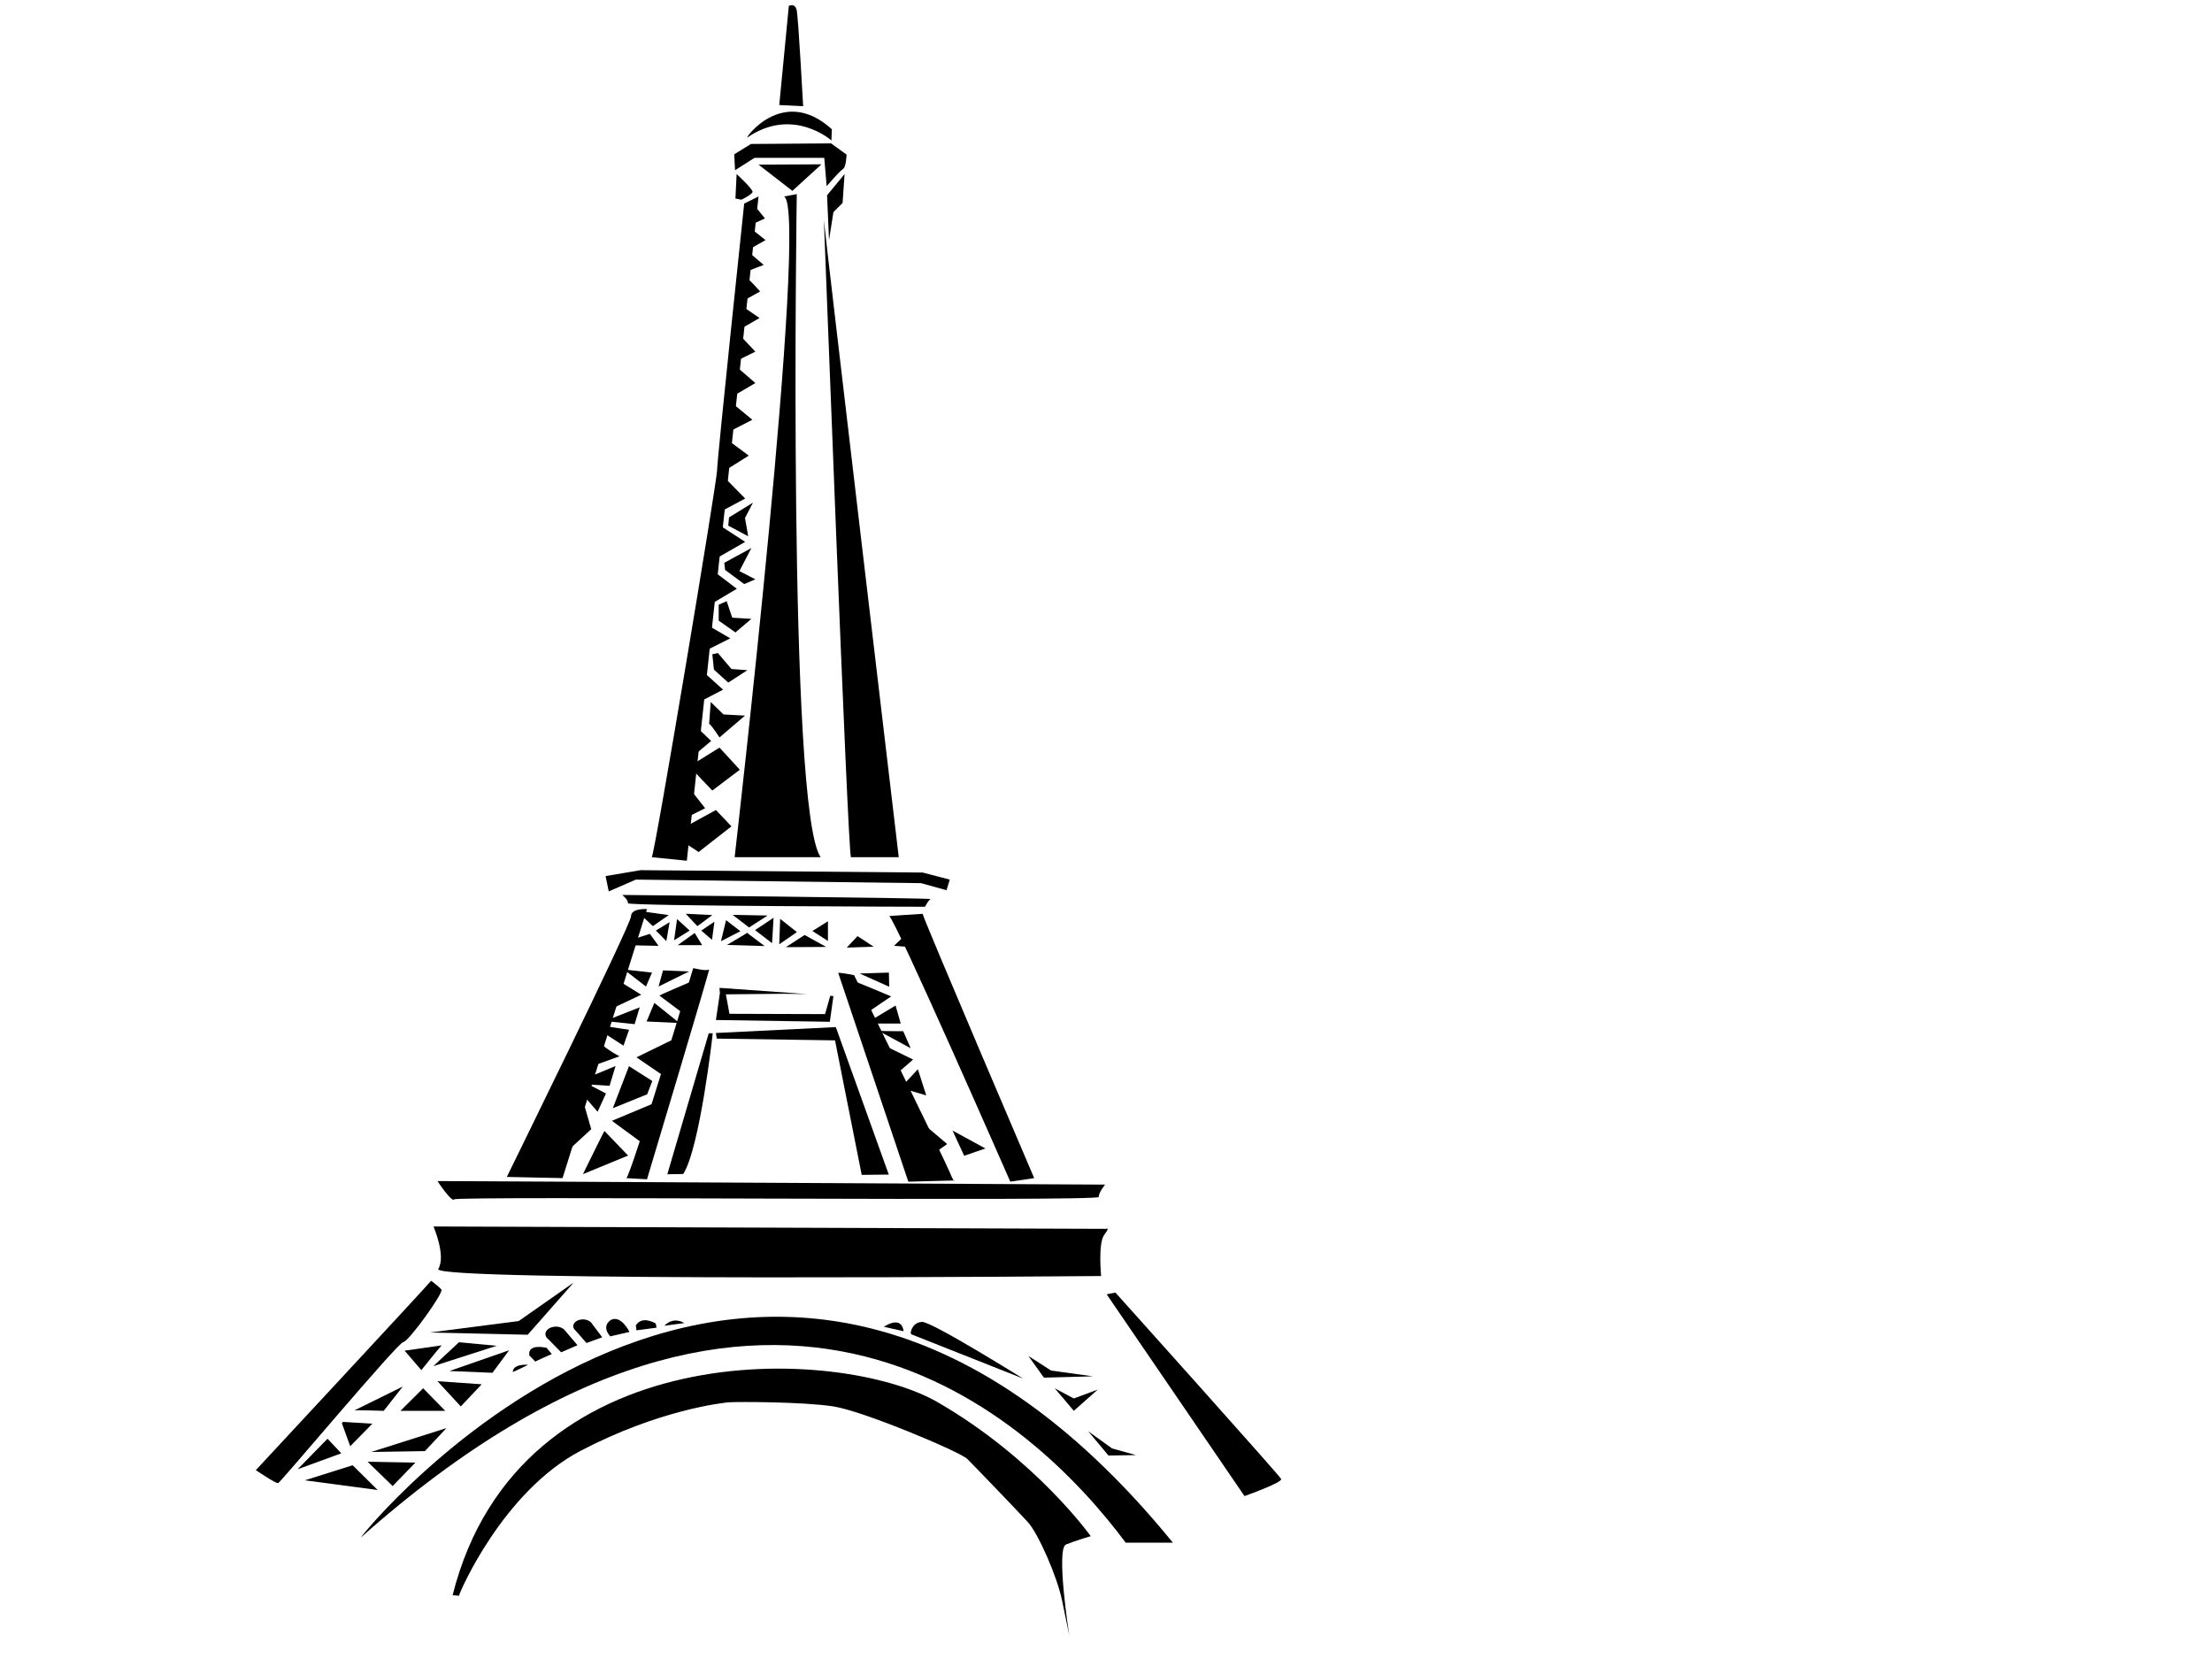 <?xml version="1.0"?><svg width="1600" height="1200" xmlns="http://www.w3.org/2000/svg">
 <title>eiffel ooh-la-la</title>

 <g display="inline">
  <title>Layer 1</title>
  <g id="g3353">
   <path id="path3130" d="m313.56,887.15c0,0 9.22,21.333 3.457,30.72c-5.761,9.39 479.446,5.122 479.446,5.122c0,0 -2.308,-23.896 2.303,-29.869c4.611,-5.973 1.152,-4.266 1.152,-4.266l-486.358,-1.707z" fill="#000000"/>
   <path id="path3132" d="m366.572,851.306c0,0 89.896,-182.631 89.896,-188.607c0,-5.976 11.525,-5.12 11.525,-5.12l-61.082,194.58l-40.339,-0.853z" fill="#000000"/>
   <polygon id="polygon3134" points="440.329,644.779 459.923,636.243 666.221,638.805 684.661,643.925 686.969,636.243 667.377,631.125 463.382,629.417 438.026,633.685 440.329,644.779 " fill="#000000"/>
   <path id="path3136" d="m471.448,620.03l25.356,2.558l51.862,-480.474l-10.372,5.122c0,0 -19.594,185.192 -19.594,192.872c0,7.68 -44.95,277.36 -47.254,279.921z" fill="#000000"/>
   <path id="path3138" d="m563.657,75.975l17.289,0.853c0,0 -3.456,-63.153 -4.611,-69.127c-1.151,-5.973 -5.759,-3.413 -5.759,-3.413l-6.918,71.687l0,0z" fill="#000000"/>
   <path id="path3140" d="m540.605,99.441c-2.531,1.745 25.354,-38.402 61.082,-5.973l-0.292,8.11c0,0 -27.941,-24.754 -60.791,-2.138l0,0z" fill="#000000"/>
   <path id="path3142" d="m531.092,111.604l0.577,11.52l14.118,-8.96l50.419,0l1.731,20.482c0,0 9.509,-11.095 11.817,-12.375c2.303,-1.282 2.595,-10.455 2.595,-10.455l-11.238,-8.106l-57.915,0.426l-12.104,7.467z" fill="#000000"/>
   <path id="path3144" d="m567.11,142.116l9.22,-1.708c0,0 -6.916,445.488 17.287,479.623l-62.233,0c0,0 54.167,-469.381 35.726,-477.915l0,0l0,0l0,0z" fill="#000000"/>
   <path id="path3146" d="m453.015,852.164l14.981,0.851c0,0 46.098,-153.614 44.948,-151.907c-1.152,1.707 -11.525,-0.851 -11.525,-0.851c0,0 -44.946,150.2 -48.403,151.907z" fill="#000000"/>
   <path id="path3148" d="m606.295,703.669c3.459,0 11.525,1.706 11.525,1.706c0,0 65.693,133.986 69.153,142.52c3.455,8.536 3.455,5.976 3.455,5.976l-33.421,0.853l-50.713,-151.054z" fill="#000000"/>
   <path id="path3150" d="m667.381,660.997c0,2.559 80.674,191.167 80.674,191.167l-17.288,2.56c0,0 -84.133,-192.02 -87.593,-192.02c-3.455,0 24.207,-1.707 24.207,-1.707z" fill="#000000"/>
   <path id="path3152" d="m615.521,620.032l34.572,0c0,0 -54.168,-457.43 -54.168,-460.848c0,-3.411 17.288,458.286 19.596,460.848z" fill="#000000"/>
   <path id="path3154" d="m450.128,647.339c0,0 4.613,3.842 4.036,5.974c-0.579,2.134 214.943,2.56 214.943,2.56c0,0 2.303,-4.694 4.034,-5.546c1.729,-0.854 -223.014,-2.989 -223.014,-2.989z" fill="#000000"/>
   <path id="path3156" d="m316.44,854.293c1.726,0 482.901,2.562 482.901,2.562c0,0 -4.611,5.547 -4.611,8.96c0,3.418 -464.461,-0.851 -466.19,1.709c-1.731,2.558 -12.1,-13.231 -12.1,-13.231z" fill="#000000"/>
   <path id="path3158" d="m311.827,926.409c-0.573,1.282 -126.774,136.974 -126.774,136.974c0,0 14.406,9.816 16.134,9.389c1.729,-0.427 86.441,-101.558 90.475,-101.984c4.032,-0.427 29.388,-35.845 27.66,-37.978c-1.731,-2.134 -7.496,-6.402 -7.496,-6.402z" fill="#000000"/>
   <path id="path3160" d="m331.997,1154.272c0,-1.709 31.694,-75.529 88.165,-104.974c56.471,-29.442 101.998,-34.564 107.184,-34.986c5.186,-0.427 53.593,-0.429 75.488,2.984c21.895,3.416 91.627,32.859 96.813,37.98c5.186,5.12 36.307,37.549 43.794,45.658c7.493,8.107 21.322,39.685 24.782,56.753c3.455,17.067 5.186,25.176 5.186,25.176c0,0 -9.797,-62.727 -2.308,-65.716c7.496,-2.987 17.867,-5.973 17.867,-5.973c0,0 -39.762,-55.898 -110.641,-96.86c-70.879,-40.967 -303.111,-50.781 -350.939,139.533l4.609,0.425z" fill="#000000"/>
   <path id="path3162" d="m806.828,934.942c0,0 118.712,132.28 119.864,134.841c1.152,2.56 -26.51,12.375 -26.51,12.375l-99.689,-145.936l6.335,-1.28z" fill="#000000"/>
   <path id="path3164" d="m319.465,973.132c-2.163,2.24 -14.694,17.926 -14.694,17.926l-12.103,-14.088l26.797,-3.838l0,0z" fill="#000000"/>
   <path id="path3166" d="m256.362,1020.178c1.296,-0.32 21.18,0.32 21.18,0.32l13.829,-17.602l-35.009,17.282z" fill="#000000"/>
   <path id="path3168" d="m248.151,1028.498l21.178,1.282l-15.992,16.322l-6.052,-16.642c0.002,0 1.299,-1.6 0.866,-0.962z" fill="#000000"/>
   <polygon id="polygon3170" points="333.294,1017.297 348.419,1001.297 316.44,999.057 333.294,1017.297 " fill="#000000"/>
   <polygon id="polygon3172" points="325.083,991.696 356.2,992.975 368.302,976.655 325.083,991.696 " fill="#000000"/>
   <polygon id="polygon3174" points="331.997,970.893 313.413,988.175 359.223,973.451 331.997,970.893 " fill="#000000"/>
   <polygon id="polygon3176" points="322.92,1032.979 307.363,1049.623 268.467,1050.262 322.92,1032.979 " fill="#000000"/>
   <polygon id="polygon3178" points="300.448,1057.944 284.024,1074.904 265.872,1057.302 300.448,1057.944 " fill="#000000"/>
   <polygon id="polygon3180" points="255.068,1059.864 273.218,1077.785 220.492,1070.742 255.068,1059.864 " fill="#000000"/>
   <polygon id="polygon3182" points="236.915,1040.659 215.306,1062.742 246.855,1051.222 236.915,1040.659 " fill="#000000"/>
   <polygon id="polygon3184" points="306.066,1004.177 289.642,1020.498 322.058,1020.498 306.066,1004.177 " fill="#000000"/>
   <path id="path3186" d="m474.403,673.102c1.514,1.28 7.566,7.682 7.566,7.682l2.376,-13.76l-9.942,6.078z" fill="#000000"/>
   <path id="path3188" d="m464.244,662.381l7.998,7.521l11.453,-8.002l-19.881,-2.721c0,0 -8.213,24.322 -7.564,24.484c0.649,0.158 20.096,0.479 20.096,0.479l-6.265,-8.642l-10.157,3.202l4.319,-16.322z" fill="#000000"/>
   <polygon id="polygon3190" points="496.015,660.94 515.247,661.902 504.441,669.903 496.015,660.94 " fill="#000000"/>
   <polygon id="polygon3192" points="502.497,674.861 490.18,683.665 507.898,683.665 502.497,674.861 " fill="#000000"/>
   <polygon id="polygon3194" points="489.746,664.782 487.587,680.144 498.823,673.102 489.746,664.782 " fill="#000000"/>
   <path id="path3196" d="m516.756,666.702c0,0.481 -1.729,13.122 -1.729,13.122l-7.779,-6.722l9.507,-6.4z" fill="#000000"/>
   <polygon id="polygon3198" points="525.186,665.583 521.512,680.784 535.56,673.583 525.186,665.583 " fill="#000000"/>
   <polygon id="polygon3200" points="529.94,661.739 555.222,662.222 541.823,670.86 529.94,661.739 " fill="#000000"/>
   <path id="path3202" d="m540.099,675.022c-0.864,0.481 -14.263,8.481 -14.263,8.481l27.226,0.801l-12.963,-9.758l0,0.476z" fill="#000000"/>
   <polygon id="polygon3204" points="546.149,672.782 558.464,682.223 559.543,663.822 546.149,672.782 " fill="#000000"/>
   <polygon id="polygon3206" points="564.297,664.623 563.652,683.024 576.399,674.223 564.297,664.623 " fill="#000000"/>
   <polygon id="polygon3208" points="568.406,685.103 582.017,676.302 597.579,684.945 568.406,685.103 " fill="#000000"/>
   <polygon id="polygon3210" points="598.874,666.38 598.874,680.624 587.638,673.422 598.874,666.38 " fill="#000000"/>
   <polygon id="polygon3212" points="621.782,704.145 643.174,713.745 642.959,703.507 621.782,704.145 " fill="#000000"/>
   <polygon id="polygon3214" points="548.667,119.075 594.194,118.86 573.159,138.06 548.667,119.075 " fill="#000000"/>
   <path id="path3216" d="m610.906,125.9c-0.864,1.067 -12.677,15.362 -12.677,15.362l1.439,32.429l3.168,-20.267l6.631,-6.614l1.439,-20.909z" fill="#000000"/>
   <path id="path3218" d="m532.822,125.9c0,0 12.1,11.096 11.523,13.015c-0.577,1.92 -8.064,5.547 -8.064,5.547l-4.326,-0.854l0.866,-17.707z" fill="#000000"/>
   <path id="path3220" d="m518.414,751.244c0.864,0 85.577,1.28 85.577,1.28l19.3,97.289l19.592,-0.213l-38.319,-106.678l-86.724,4.267l0.575,4.054z" fill="#000000"/>
   <path id="path3222" d="m515.536,747.403c0,0.64 -9.224,82.783 -21.322,101.771l-11.528,0.216l29.965,-101.985l2.885,0l0,-0.002z" fill="#000000"/>
   <polygon id="polygon3224" points="520.72,718.388 517.84,737.803 600.244,739.083 602.835,720.519 600.532,720.308 596.789,733.537 527.637,733.321 525.042,719.239 567.109,718.814 583.531,719.028 520.433,714.545 520.72,718.388 " fill="#000000"/>
   <path id="path3226" d="m618.107,709.853c2.303,0.64 26.506,10.88 26.506,10.88c0,0 -15.268,10.243 -15.845,10.882c-0.579,0.64 -10.661,-21.762 -10.661,-21.762z" fill="#000000"/>
   <polygon id="polygon3228" points="628.19,739.083 647.785,727.348 651.528,740.363 627.902,740.363 628.19,739.083 " fill="#000000"/>
   <polygon id="polygon3230" points="688.987,817.759 712.757,830.717 697.415,836 688.987,817.759 " fill="#000000"/>
   <path id="path3232" d="m635.396,745.59c1.514,0.318 17.933,0.318 17.933,0.318l5.405,12.323l-23.338,-12.641z" fill="#000000"/>
   <path id="path3234" d="m476.998,720.147c0.217,-0.481 23.553,-10.402 23.553,-10.402l-6.482,23.204l-17.071,-12.802z" fill="#000000"/>
   <polygon id="polygon3236" points="479.589,701.907 476.347,713.586 498.391,702.706 479.589,701.907 " fill="#000000"/>
   <polygon id="polygon3238" points="471.595,703.507 451.284,701.264 467.272,713.586 471.595,703.507 " fill="#000000"/>
   <path id="path3240" d="m448.04,709.745c1.084,0.64 15.777,9.762 15.777,9.762l-22.691,10.721l6.914,-20.483z" fill="#000000"/>
   <polygon id="polygon3242" points="473.322,725.426 467.704,738.87 491.474,739.991 473.322,725.426 " fill="#000000"/>
   <polygon id="polygon3244" points="487.587,751.511 460.359,764.792 479.806,778.073 487.587,751.511 " fill="#000000"/>
   <polygon id="polygon3246" points="475.052,797.115 442.637,810.716 465.543,827.519 475.052,797.115 " fill="#000000"/>
   <path id="path3248" d="m437.234,818.078c-0.647,0.638 -15.56,31.204 -15.56,31.204l32.631,-13.443l-17.071,-17.761z" fill="#000000"/>
   <polygon id="polygon3250" points="454.956,771.193 443.286,801.595 468.138,791.514 471.81,781.914 454.956,771.193 " fill="#000000"/>
   <path id="path3252" d="m462.735,728.63c-0.215,0.481 -3.674,12.162 -3.674,12.162l-21.612,-2.242l25.286,-9.92z" fill="#000000"/>
   <path id="path3254" d="m417.713,973.029l-8.871,-10.429c-1.235,-1.778 -3.783,-3.014 -6.759,-3.014c-4.175,0 -7.564,2.412 -7.564,5.388c0,1.116 0.475,2.152 1.29,3.011c0.228,0.238 0.488,0.457 0.762,0.667l9.326,9.496l11.815,-5.118z" fill="#000000"/>
   <path id="path3256" d="m435.593,967.292l-7.436,-9.879c-1.011,-1.672 -3.283,-2.909 -6.048,-3.039c-3.885,-0.181 -7.223,1.868 -7.455,4.573c-0.087,1.017 0.272,1.978 0.969,2.796c0.187,0.225 0.415,0.437 0.656,0.637l7.93,9.053l11.385,-4.141z" fill="#000000"/>
   <path id="path3258" d="m441.34,966.626l13.974,-3.2c0,0 -5.761,-12.053 -13.109,-8.854c0,0 -7.638,3.841 -1.009,11.842c6.629,8 0.145,0.213 0.145,0.213z" fill="#000000"/>
   <path id="path3260" d="m370.893,992.336c-0.017,0.383 11.093,-5.122 11.093,-5.122c0,0 -10.804,-1.067 -11.093,5.122z" fill="#000000"/>
   <path id="path3262" d="m387.172,984.868c1.154,-0.746 11.958,-5.439 11.958,-5.439l-3.747,-4.482c0,0 -13.829,-3.518 -12.535,5.44l4.324,4.48z" fill="#000000"/>
   <path id="path3264" d="m460.359,962.253l14.546,-1.922l-0.577,-2.989c0,0 -9.797,-6.186 -14.406,1.389l0.436,3.522z" fill="#000000"/>
   <path id="path3266" d="m480.526,958.944l14.408,-1.922c0,0 -7.349,-5.226 -14.408,1.922z" fill="#000000"/>
   <path id="path3268" d="m438.603,742.284c2.882,0.64 16.422,2.559 16.422,2.559l-4.034,11.522l-15.845,-10.239l3.457,-3.842z" fill="#000000"/>
   <path id="path3270" d="m434.571,753.163c-1.356,3.011 13.544,10.883 13.544,10.883l-19.594,7.04c0,0 6.34,-18.562 6.05,-17.923z" fill="#000000"/>
   <path id="path3272" d="m423.622,784.313c1.152,0 17.288,1.069 17.288,1.069l4.324,-14.294l-21.612,8.962l0.287,3.413l14.408,7.467l-6.052,13.227l-12.388,-14.293l7.779,26.883l-22.182,20.482l18.148,-52.916z" fill="#000000"/>
   <polygon id="polygon3274" points="612.489,685.424 631.941,684.783 620.268,677.103 612.489,685.424 " fill="#000000"/>
   <polygon id="polygon3276" points="310.822,963.853 381.699,965.453 414.977,927.689 375.217,955.533 310.822,963.853 " fill="#000000"/>
   <path id="path3278" d="m639.283,959.693l14.265,3.198c0,0 -0.432,-11.84 -14.265,-3.198z" fill="#000000"/>
   <path id="path3280" d="m743.874,980.815c0.864,1.28 11.238,15.68 11.238,15.68l35.441,-0.96l-30.257,-4.162l-16.422,-10.559z" fill="#000000"/>
   <path id="path3282" d="m762.891,1004.177c1.727,1.922 13.829,16.322 13.829,16.322l17.288,-15.362l-17.288,6.402l-13.829,-7.362z" fill="#000000"/>
   <path id="path3284" d="m787.096,1035.22c1.296,1.6 14.693,17.602 14.693,17.602l19.879,-0.32l-17.284,-4.802l-17.288,-12.48z" fill="#000000"/>
   <path id="path3286" d="m659.166,965.131l80.821,32.007c0,0 -66.128,-41.285 -73.042,-40.967c-6.914,0.32 -8.211,7.042 -8.211,8.002" fill="#000000"/>
   <polygon id="polygon3288" points="640.147,756.472 660.463,766.393 647.928,777.272 640.147,756.472 " fill="#000000"/>
   <polygon id="polygon3290" points="663.918,773.433 651.387,786.875 669.972,792.315 663.918,773.433 " fill="#000000"/>
   <polygon id="polygon3292" points="667.377,812.475 685.1,827.519 676.022,833.919 667.377,812.475 " fill="#000000"/>
   <polygon id="polygon3294" points="654.408,676.783 646.629,684.144 659.598,685.103 654.408,676.783 " fill="#000000"/>
   <path id="path3296" d="m493.205,608.297c3.025,1.918 12.102,8 12.102,8l23.768,-18.562l-11.234,-11.84l-25.067,13.76l0.43,8.642z" fill="#000000"/>
   <path id="path3298" d="m499.687,571.492c1.296,1.6 10.374,13.122 10.374,13.122l-15.992,8l5.618,-21.122z" fill="#000000"/>
   <path id="path3300" d="m498.823,554.21c1.296,1.92 16.424,17.602 16.424,17.602l19.879,-15.042l-14.693,-16.002l-21.61,13.442z" fill="#000000"/>
   <polygon id="polygon3302" points="501.416,546.849 514.382,535.968 501.416,523.488 501.416,546.849 " fill="#000000"/>
   <polygon id="polygon3304" points="502.712,509.407 523.026,498.845 507.034,484.443 502.712,509.407 " fill="#000000"/>
   <polygon id="polygon3306" points="510.059,451.16 505.307,473.241 528.213,461.721 510.059,451.16 " fill="#000000"/>
   <polygon id="polygon3308" points="510.923,438.998 532.965,425.878 514.815,412.116 510.059,440.599 510.923,438.998 " fill="#000000"/>
   <polygon id="polygon3310" points="515.679,403.476 516.111,405.074 539.017,391.954 517.84,378.192 515.679,403.476 " fill="#000000"/>
   <polygon id="polygon3312" points="522.596,343.949 518.704,371.472 539.017,360.591 522.596,343.949 " fill="#000000"/>
   <polygon id="polygon3314" points="524.322,340.427 541.612,329.547 525.186,317.387 524.322,340.427 " fill="#000000"/>
   <polygon id="polygon3316" points="527.347,312.265 544.201,303.625 528.644,290.824 527.347,312.265 " fill="#000000"/>
   <polygon id="polygon3318" points="529.508,286.983 546.364,277.063 531.236,263.94 529.508,286.983 " fill="#000000"/>
   <polygon id="polygon3320" points="532.101,261.38 546.364,254.34 534.261,241.538 532.101,261.38 " fill="#000000"/>
   <polygon id="polygon3322" points="535.56,238.018 549.389,230.018 538.153,222.336 535.56,238.018 " fill="#000000"/>
   <path id="path3324" d="m537.721,217.536l12.102,-6.722c0,0 -9.079,-10.24 -9.079,-8.962c-0.002,1.282 -3.023,15.683 -3.023,15.683z" fill="#000000"/>
   <polygon id="polygon3326" points="539.017,196.735 552.416,191.614 540.742,181.693 539.017,196.735 " fill="#000000"/>
   <polygon id="polygon3328" points="542.904,179.771 553.71,173.691 542.904,165.051 542.904,179.771 " fill="#000000"/>
   <polygon id="polygon3330" points="545.5,161.531 553.278,158.011 547.658,150.969 545.5,161.531 " fill="#000000"/>
   <path id="path3332" d="m512.939,523.596c1.731,0.853 7.493,9.813 7.493,9.813l18.44,-15.789l-15.56,-0.853l-9.22,-8.962l-1.154,15.791z" fill="#000000"/>
   <polygon id="polygon3334" points="516.396,484.336 526.768,493.725 540.601,484.765 529.074,483.91 519.279,472.389 515.247,473.241 516.396,484.336 " fill="#000000"/>
   <polygon id="polygon3336" points="519.856,448.92 531.956,457.453 543.483,447.64 529.65,446.788 525.618,434.838 519.856,437.399 519.856,448.92 " fill="#000000"/>
   <polygon id="polygon3338" points="524.465,412.223 538.296,422.465 546.364,419.049 534.838,413.076 543.483,396.434 523.888,407.103 524.465,412.223 " fill="#000000"/>
   <polygon id="polygon3340" points="541.18,387.901 526.772,380.22 527.347,374.245 544.637,363.579 538.873,374.672 541.18,387.901 " fill="#000000"/>
   <path id="path3346" d="m848.391,1115.867c-299.313,-367.385 -591.58,-0.011 -587.271,-3.84c299.615,-266.44 487.706,-83.912 553.146,3.84l34.125,0z" fill="#000000"/>
  </g>
 </g>
</svg>